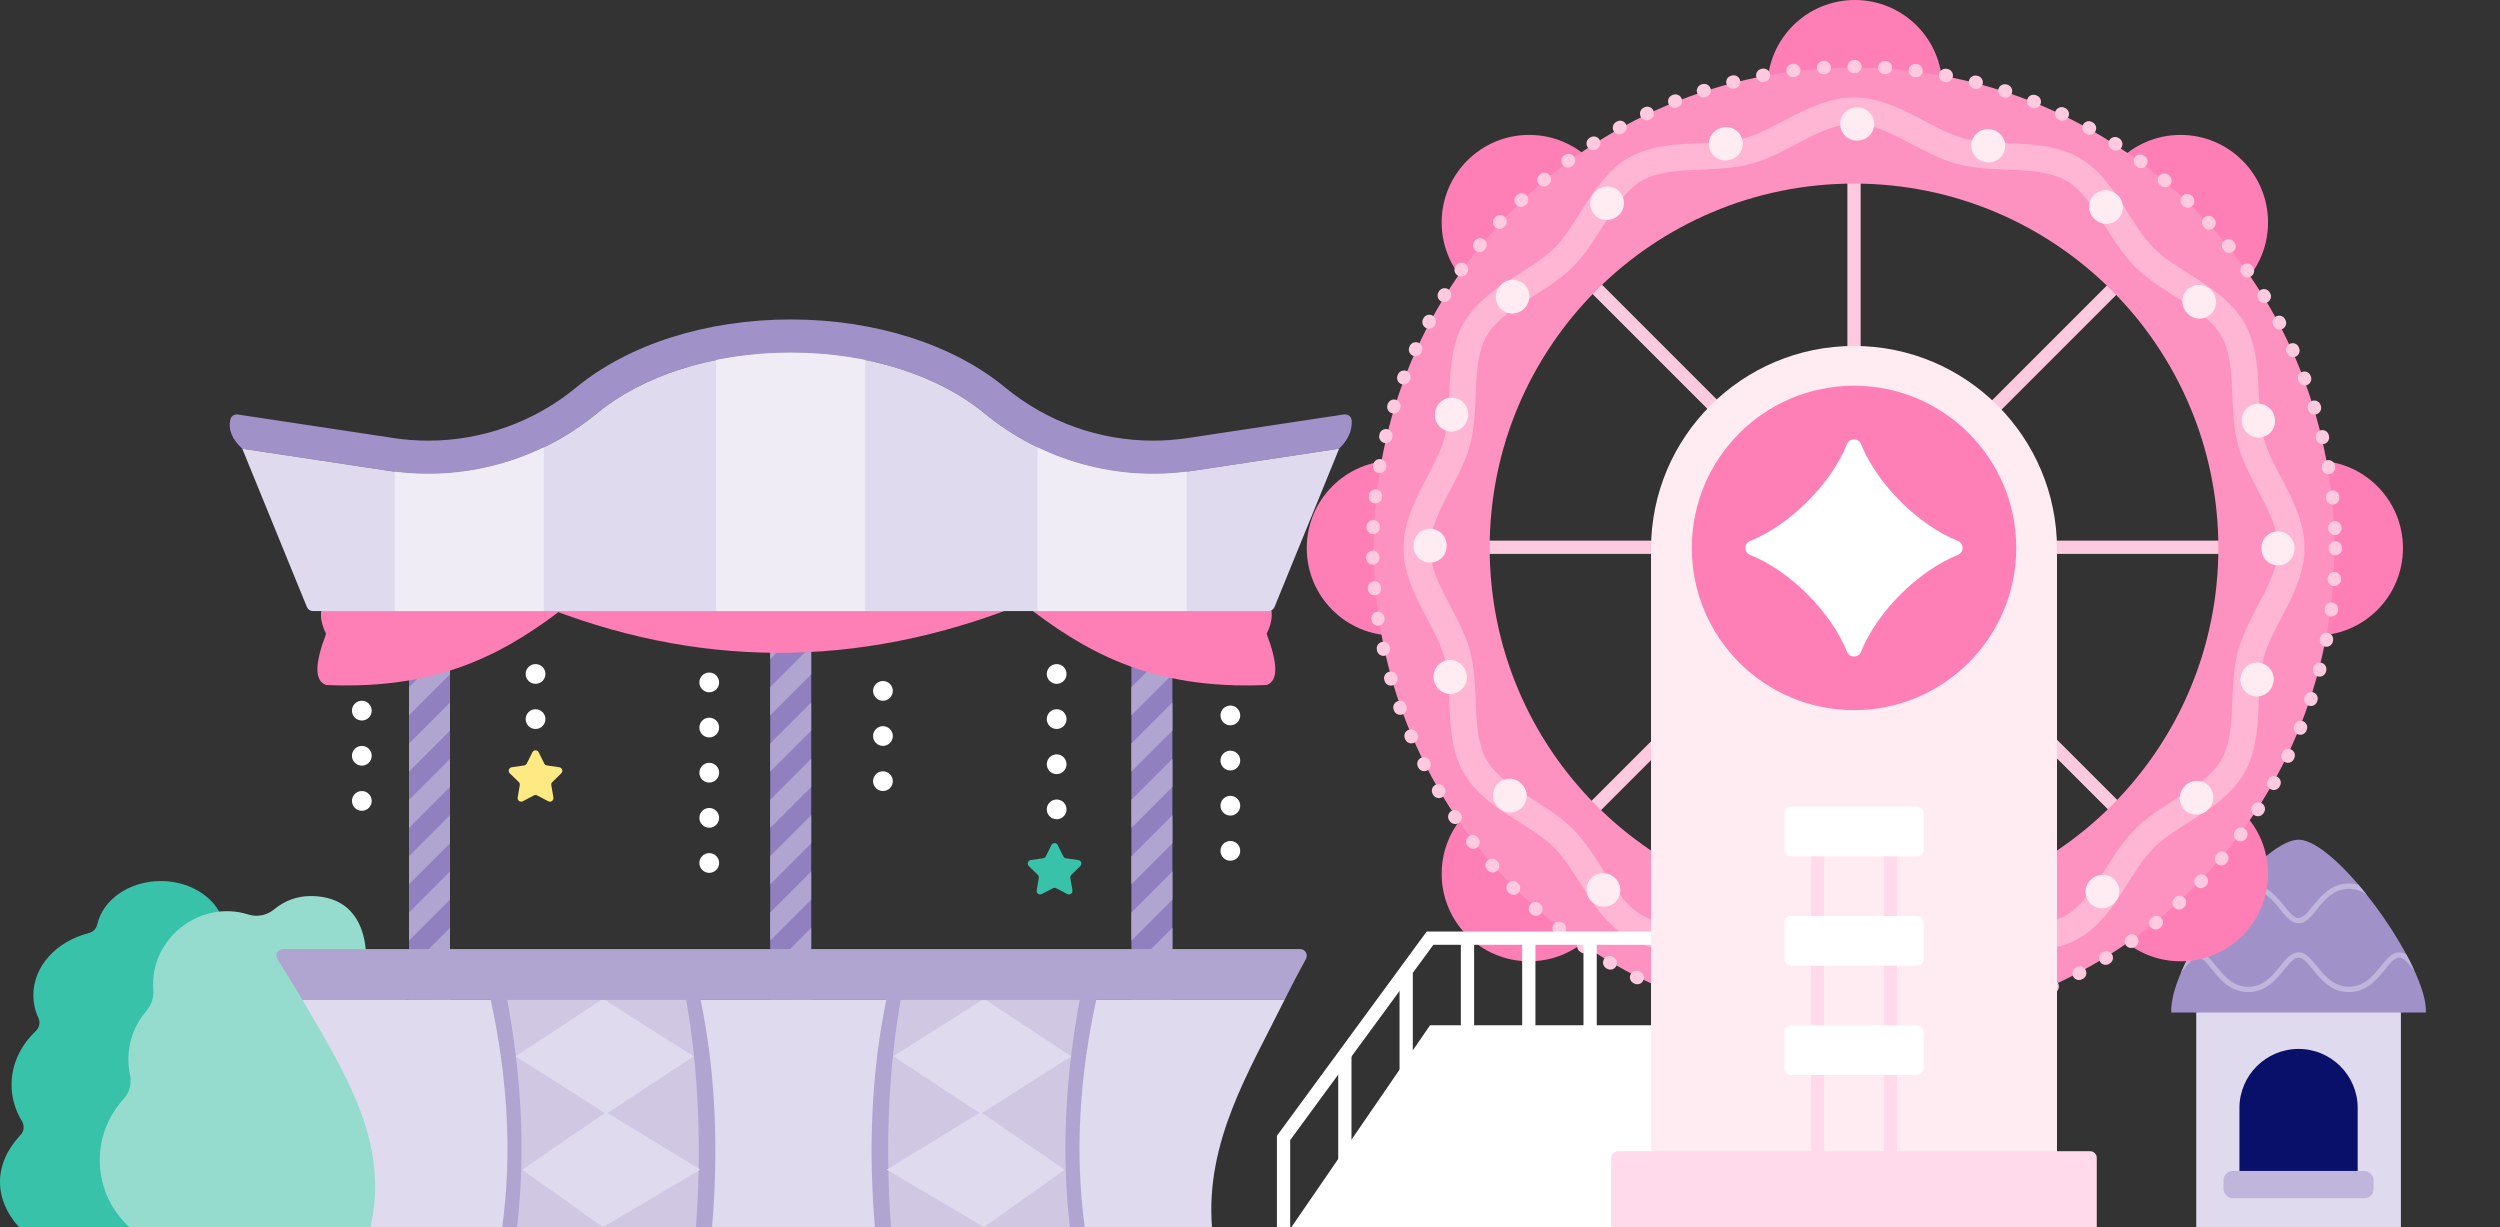 <?xml version="1.0" encoding="UTF-8"?>
<svg id="_レイヤー_2" data-name="レイヤー 2" xmlns="http://www.w3.org/2000/svg" width="754.421" height="370.4" xmlns:xlink="http://www.w3.org/1999/xlink" viewBox="0 0 754.421 370.4">
  <rect x="0" y="0" width="754.421" height="370.4" fill="#333333" stroke="none"/>
  <defs>
    <style>
      .cls-1, .cls-2, .cls-3, .cls-4, .cls-5, .cls-6, .cls-7, .cls-8 {
        fill: none;
      }

      .cls-2 {
        stroke: #b0a4d1;
        stroke-width: 6px;
      }

      .cls-2, .cls-3, .cls-4, .cls-5, .cls-6 {
        stroke-miterlimit: 10;
      }

      .cls-9 {
        clip-path: url(#clippath);
      }

      .cls-10 {
        fill: #fff;
      }

      .cls-11 {
        fill: #ffdaea;
      }

      .cls-12 {
        fill: #ffecf3;
      }

      .cls-13 {
        fill: #ffe982;
      }

      .cls-14 {
        fill: #fd91c0;
      }

      .cls-15 {
        fill: #fd7fb5;
      }

      .cls-16 {
        fill: #efecf5;
      }

      .cls-17 {
        fill: #96dcce;
      }

      .cls-18 {
        fill: #a191c9;
      }

      .cls-19 {
        fill: #9180bf;
      }

      .cls-20 {
        fill: #c0b6db;
      }

      .cls-21 {
        fill: #d0c7e3;
      }

      .cls-22 {
        fill: #b0a4d1;
      }

      .cls-23 {
        fill: #dfdaed;
      }

      .cls-24 {
        fill: #09106a;
      }

      .cls-25 {
        fill: #38c2a9;
      }

      .cls-26 {
        clip-path: url(#clippath-1);
      }

      .cls-27 {
        clip-path: url(#clippath-4);
      }

      .cls-28 {
        clip-path: url(#clippath-3);
      }

      .cls-29 {
        clip-path: url(#clippath-2);
      }

      .cls-3 {
        stroke: #ffdaea;
      }

      .cls-3, .cls-4, .cls-5, .cls-8 {
        stroke-width: 4px;
      }

      .cls-3, .cls-7, .cls-8 {
        stroke-linecap: round;
      }

      .cls-4, .cls-8 {
        stroke: #ffc9df;
      }

      .cls-5 {
        stroke: #fff;
      }

      .cls-6 {
        stroke: #ffb5d4;
        stroke-width: 8px;
      }

      .cls-7 {
        stroke: #ffecf3;
        stroke-dasharray: 0 0 .25 40;
        stroke-width: 10px;
      }

      .cls-7, .cls-8 {
        stroke-linejoin: round;
      }

      .cls-8 {
        stroke-dasharray: 0 0 .25 9;
      }
    </style>
    <clipPath id="clippath">
      <path class="cls-1" d="m693.633,253.4c-11.666,0-39.114,37.056-38.428,52.152h76.856c.686-13.724-26.762-52.152-38.428-52.152Z"/>
    </clipPath>
    <clipPath id="clippath-1">
      <rect class="cls-1" x="341.422" y="183.4" width="12.373" height="147"/>
    </clipPath>
    <clipPath id="clippath-2">
      <rect class="cls-1" x="232.422" y="183.4" width="12.373" height="147"/>
    </clipPath>
    <clipPath id="clippath-3">
      <rect class="cls-1" x="123.422" y="183.4" width="12.373" height="147"/>
    </clipPath>
    <clipPath id="clippath-4">
      <path class="cls-1" d="m359.934,142.073c-22.518,3.402-45.415-2.939-62.977-17.439-13.427-11.086-34.564-18.234-58.348-18.234s-44.921,7.149-58.348,18.234c-17.562,14.499-40.459,20.84-62.977,17.439l-44.175-6.673,19.492,47.756c.307.752,1.039,1.244,1.852,1.244h288.312c.813,0,1.545-.492,1.852-1.244l19.492-47.756-44.175,6.673Z"/>
    </clipPath>
  </defs>
  <g id="_09" data-name="09">
    <g>
      <rect class="cls-23" x="662.753" y="298.309" width="61.76" height="72.091"/>
      <path class="cls-24" d="m693.632,316.532h0c9.847,0,17.842,7.995,17.842,17.842v26.076h-35.683v-26.076c0-9.847,7.995-17.842,17.842-17.842Z"/>
      <rect class="cls-20" x="670.987" y="353.359" width="45.29" height="8.235" rx="2.745" ry="2.745"/>
      <path class="cls-18" d="m693.633,253.4c-11.666,0-39.114,37.056-38.428,52.152h76.856c.686-13.724-26.762-52.152-38.428-52.152Z"/>
      <g class="cls-9">
        <g>
          <path class="cls-20" d="m748.867,291.561c-2.359,2.913-5.033,6.213-9.643,6.213s-7.3-3.308-9.668-6.227c-1.814-2.238-3.382-4.171-5.53-4.171-2.165,0-3.736,1.94-5.554,4.185-2.359,2.913-5.033,6.213-9.643,6.213s-7.3-3.308-9.668-6.227c-1.814-2.238-3.382-4.171-5.53-4.171-2.165,0-3.736,1.94-5.554,4.185-2.359,2.913-5.033,6.213-9.643,6.213s-7.3-3.308-9.667-6.227c-1.814-2.238-3.382-4.171-5.53-4.171-2.165,0-3.736,1.94-5.554,4.185-2.359,2.913-5.033,6.213-9.643,6.213s-7.3-3.308-9.668-6.227c-1.814-2.238-3.382-4.171-5.53-4.171v1.601c1.386,0,2.731,1.658,4.287,3.578,2.464,3.038,5.531,6.82,10.91,6.82s8.43-3.775,10.886-6.808c1.561-1.926,2.909-3.59,4.311-3.59,1.386,0,2.73,1.658,4.287,3.578,2.464,3.038,5.53,6.82,10.909,6.82s8.43-3.775,10.886-6.808c1.561-1.926,2.909-3.59,4.311-3.59,1.386,0,2.731,1.658,4.287,3.578,2.464,3.038,5.531,6.82,10.91,6.82s8.43-3.775,10.886-6.808c1.561-1.926,2.909-3.59,4.311-3.59,1.386,0,2.731,1.658,4.287,3.578,2.464,3.038,5.531,6.82,10.91,6.82s8.43-3.775,10.886-6.808c1.561-1.926,2.909-3.59,4.311-3.59v-1.601c-2.165,0-3.736,1.94-5.554,4.185Z"/>
          <path class="cls-20" d="m750.11,273.423c-2.456-3.033-5.515-6.808-10.886-6.808s-8.446,3.782-10.91,6.82c-1.556,1.919-2.902,3.578-4.287,3.578-1.402,0-2.75-1.664-4.311-3.59-2.456-3.033-5.515-6.808-10.886-6.808s-8.446,3.782-10.91,6.82c-1.556,1.919-2.902,3.578-4.287,3.578-1.402,0-2.75-1.664-4.311-3.59-2.456-3.033-5.515-6.808-10.886-6.808s-8.445,3.782-10.909,6.82c-1.558,1.919-2.902,3.578-4.287,3.578-1.402,0-2.75-1.664-4.311-3.59-2.456-3.033-5.515-6.808-10.886-6.808s-8.446,3.782-10.91,6.82c-1.556,1.919-2.902,3.578-4.287,3.578v1.601c2.148,0,3.715-1.933,5.53-4.171,2.368-2.919,5.051-6.227,9.668-6.227s7.284,3.301,9.643,6.213c1.819,2.245,3.39,4.185,5.554,4.185,2.148,0,3.715-1.933,5.53-4.171,2.367-2.919,5.05-6.227,9.667-6.227s7.284,3.301,9.643,6.213c1.819,2.245,3.39,4.185,5.554,4.185,2.148,0,3.715-1.933,5.53-4.171,2.368-2.919,5.051-6.227,9.668-6.227s7.284,3.301,9.643,6.213c1.819,2.245,3.39,4.185,5.554,4.185,2.148,0,3.715-1.933,5.53-4.171,2.368-2.919,5.051-6.227,9.668-6.227s7.284,3.301,9.643,6.213c1.819,2.245,3.39,4.185,5.554,4.185v-1.601c-1.402,0-2.75-1.664-4.311-3.59Z"/>
        </g>
      </g>
    </g>
    <g>
      <g>
        <g>
          <line class="cls-4" x1="559.483" y1="40.971" x2="559.483" y2="289.725"/>
          <circle class="cls-15" cx="559.736" cy="26.4" r="26.4"/>
          <circle class="cls-15" cx="559.736" cy="304.4" r="26.4"/>
        </g>
        <g>
          <line class="cls-4" x1="647.542" y1="77.236" x2="471.646" y2="253.132"/>
          <circle class="cls-15" cx="658.024" cy="67.112" r="26.4"/>
          <circle class="cls-15" cx="461.448" cy="263.688" r="26.4"/>
        </g>
        <g>
          <line class="cls-4" x1="684.165" y1="165.147" x2="435.411" y2="165.147"/>
          <circle class="cls-15" cx="698.736" cy="165.4" r="26.4"/>
          <circle class="cls-15" cx="420.736" cy="165.4" r="26.4"/>
        </g>
        <g>
          <line class="cls-4" x1="647.9" y1="253.206" x2="472.004" y2="77.31"/>
          <circle class="cls-15" cx="658.024" cy="263.688" r="26.4"/>
          <circle class="cls-15" cx="461.448" cy="67.112" r="26.4"/>
        </g>
      </g>
      <path class="cls-14" d="m559.483,20.4c-80.052,0-144.948,64.896-144.948,144.948s64.895,144.948,144.948,144.948,144.948-64.896,144.948-144.948S639.535,20.4,559.483,20.4Zm0,254.896c-60.723,0-109.948-49.226-109.948-109.948s49.225-109.948,109.948-109.948,109.948,49.225,109.948,109.948-49.225,109.948-109.948,109.948Z"/>
      <path class="cls-6" d="m691.43,165.348c0,11.455-9.37,21.526-12.194,32.092-2.922,10.932.071,24.323-5.466,33.894-5.617,9.709-18.764,13.779-26.644,21.659-7.879,7.879-11.95,21.026-21.659,26.644-9.571,5.537-22.962,2.544-33.893,5.466-10.565,2.824-20.636,12.194-32.092,12.194s-21.526-9.37-32.092-12.194c-10.932-2.922-24.323.071-33.894-5.466-9.709-5.617-13.779-18.764-21.659-26.644-7.879-7.879-21.026-11.95-26.644-21.659-5.537-9.571-2.544-22.962-5.466-33.893-2.824-10.565-12.194-20.636-12.194-32.092s9.37-21.526,12.194-32.092c2.922-10.932-.071-24.323,5.466-33.894,5.617-9.709,18.764-13.779,26.644-21.659,7.879-7.879,11.95-21.026,21.659-26.644,9.571-5.537,22.962-2.544,33.893-5.466,10.565-2.824,20.636-12.194,32.092-12.194s21.526,9.37,32.092,12.194c10.932,2.922,24.323-.071,33.894,5.466,9.709,5.617,13.779,18.764,21.659,26.644,7.879,7.879,21.026,11.95,26.644,21.659,5.537,9.571,2.544,22.962,5.466,33.893,2.824,10.565,12.194,20.636,12.194,32.092Z"/>
      <circle class="cls-7" cx="559.483" cy="165.348" r="127.948"/>
      <circle class="cls-8" cx="559.483" cy="165.348" r="145.253"/>
      <g>
        <polygon class="cls-10" points="500.736 309.4 431.535 309.4 389.649 370.4 500.736 370.4 500.736 309.4"/>
        <polyline class="cls-5" points="502.394 283.117 431.535 283.117 387.334 343.4 387.334 370.4"/>
        <line class="cls-5" x1="405.836" y1="317.9" x2="405.836" y2="369.9"/>
        <line class="cls-5" x1="424.339" y1="293.4" x2="424.339" y2="345.4"/>
        <line class="cls-5" x1="442.841" y1="283.117" x2="442.841" y2="335.117"/>
        <line class="cls-5" x1="461.344" y1="283.117" x2="461.344" y2="335.117"/>
        <line class="cls-5" x1="479.846" y1="283.117" x2="479.846" y2="335.117"/>
      </g>
      <path class="cls-12" d="m559.483,104.4h0c33.807,0,61.253,27.447,61.253,61.253v197.747h-122.507v-197.747c0-33.807,27.447-61.253,61.253-61.253Z"/>
      <path class="cls-11" d="m488.229,347.4h142.507c1.104,0,2,.896,2,2v21h-146.507v-21c0-1.104.896-2,2-2Z"/>
      <circle class="cls-15" cx="559.483" cy="165.348" r="48.948"/>
      <path class="cls-10" d="m590.834,167.455c-12.04,4.828-24.416,17.204-29.244,29.244-.757,1.887-3.457,1.887-4.214,0-4.828-12.04-17.204-24.416-29.244-29.244-1.887-.757-1.887-3.457,0-4.214,12.04-4.828,24.416-17.204,29.244-29.244.757-1.887,3.457-1.887,4.214,0,4.828,12.04,17.204,24.416,29.244,29.244,1.887.757,1.887,3.457,0,4.214Z"/>
      <g>
        <line class="cls-3" x1="548.483" y1="248.4" x2="548.483" y2="352.4"/>
        <line class="cls-3" x1="570.483" y1="248.4" x2="570.483" y2="352.4"/>
      </g>
      <g>
        <rect class="cls-10" x="538.483" y="243.4" width="42" height="15" rx="2" ry="2"/>
        <rect class="cls-10" x="538.483" y="276.4" width="42" height="15" rx="2" ry="2"/>
        <rect class="cls-10" x="538.483" y="309.4" width="42" height="15" rx="2" ry="2"/>
      </g>
    </g>
    <path class="cls-25" d="m91.006,343.031c-1.048-1.168-1.178-2.87-.335-4.193,2.193-3.439,3.435-7.354,3.435-11.508,0-6.078-2.657-11.645-7.065-15.959-1.033-1.011-1.281-2.548-.654-3.85,1.077-2.235,1.669-4.672,1.669-7.224,0-9.123-7.568-16.79-17.818-18.983-1.259-.269-2.288-1.219-2.584-2.473-1.744-7.391-9.646-12.971-19.135-12.971-9.561,0-17.515,5.664-19.178,13.138-.279,1.254-1.273,2.234-2.518,2.552-9.708,2.48-16.758,9.93-16.758,18.736,0,2.45.548,4.793,1.547,6.955.609,1.32.246,2.871-.806,3.873-4.562,4.347-7.325,10.008-7.325,16.204,0,3.968,1.136,7.715,3.149,11.041.8,1.321.645,2.997-.415,4.119-3.956,4.189-6.214,9.026-6.214,14.179,0,4.97,2.101,9.647,5.8,13.731h85.122c3.699-4.084,5.8-8.761,5.8-13.731,0-4.932-2.069-9.576-5.715-13.638Z"/>
    <path class="cls-17" d="m132.51,361.331c.371-4.735-1.138-9.112-3.859-12.466-1.982-2.442-2.456-5.821-1.14-8.678,1.028-2.23,1.601-4.712,1.601-7.329,0-4.64-1.801-8.857-4.74-11.995-2.041-2.179-2.726-5.326-1.817-8.17.52-1.628.801-3.363.801-5.164,0-6.348-3.485-11.88-8.645-14.793-2.46-1.389-4.114-3.84-4.394-6.651-.611-6.124-3.729-15.686-16.608-15.686-4.144,0-7.94,1.485-10.887,3.951-2.207,1.846-5.156,2.481-7.899,1.614-14.575-4.609-29.976,7.361-28.653,22.933.194,2.286-.658,4.512-2.157,6.248-3.352,3.883-5.379,8.94-5.379,14.472,0,1.595.17,3.149.491,4.647.562,2.624-.074,5.373-1.893,7.346-4.735,5.136-7.528,12.088-7.208,19.696.317,7.545,3.75,14.325,9.026,19.092h89.926c1.93-2.579,3.171-5.697,3.435-9.069Z"/>
    <g>
      <path class="cls-18" d="m117.284,142.073c22.518,3.402,45.415-2.939,62.977-17.438,13.427-11.086,34.564-18.234,58.348-18.234s44.921,7.148,58.348,18.234c17.562,14.5,40.459,20.84,62.977,17.438l44.175-6.673c2.572-2.548,3.985-5.346,3.792-8.489-.072-1.169-1.145-2.025-2.304-1.85l-47.157,7.124c-3.458.522-6.982.787-10.476.787-16.252,0-32.105-5.7-44.641-16.049-15.797-13.043-39.385-20.523-64.715-20.523s-48.918,7.48-64.715,20.523c-12.536,10.349-28.39,16.049-44.642,16.049-3.493,0-7.018-.265-10.476-.787l-47.012-7.102c-1.02-.154-2.007.49-2.247,1.493-.711,2.969.449,5.911,3.59,8.823l44.175,6.673Z"/>
      <g>
        <rect class="cls-19" x="341.422" y="183.4" width="12.373" height="147"/>
        <g class="cls-26">
          <g>
            <line class="cls-2" x1="357.63" y1="178.4" x2="337.422" y2="198.607"/>
            <line class="cls-2" x1="357.63" y1="195.4" x2="337.422" y2="215.607"/>
            <line class="cls-2" x1="357.63" y1="212.4" x2="337.422" y2="232.607"/>
            <line class="cls-2" x1="357.63" y1="229.4" x2="337.422" y2="249.607"/>
            <line class="cls-2" x1="357.63" y1="246.4" x2="337.422" y2="266.607"/>
            <line class="cls-2" x1="357.63" y1="263.4" x2="337.422" y2="283.607"/>
            <line class="cls-2" x1="357.63" y1="280.4" x2="337.422" y2="300.607"/>
            <line class="cls-2" x1="357.63" y1="297.4" x2="337.422" y2="317.607"/>
            <line class="cls-2" x1="357.63" y1="314.4" x2="337.422" y2="334.607"/>
          </g>
        </g>
      </g>
      <g>
        <rect class="cls-19" x="232.422" y="183.4" width="12.373" height="147"/>
        <g class="cls-29">
          <g>
            <line class="cls-2" x1="248.63" y1="178.4" x2="228.422" y2="198.607"/>
            <line class="cls-2" x1="248.63" y1="195.4" x2="228.422" y2="215.607"/>
            <line class="cls-2" x1="248.63" y1="212.4" x2="228.422" y2="232.607"/>
            <line class="cls-2" x1="248.63" y1="229.4" x2="228.422" y2="249.607"/>
            <line class="cls-2" x1="248.63" y1="246.4" x2="228.422" y2="266.607"/>
            <line class="cls-2" x1="248.63" y1="263.4" x2="228.422" y2="283.607"/>
            <line class="cls-2" x1="248.63" y1="280.4" x2="228.422" y2="300.607"/>
            <line class="cls-2" x1="248.63" y1="297.4" x2="228.422" y2="317.607"/>
            <line class="cls-2" x1="248.63" y1="314.4" x2="228.422" y2="334.607"/>
          </g>
        </g>
      </g>
      <g>
        <rect class="cls-19" x="123.422" y="183.4" width="12.373" height="147"/>
        <g class="cls-28">
          <g>
            <line class="cls-2" x1="139.63" y1="178.4" x2="119.422" y2="198.607"/>
            <line class="cls-2" x1="139.63" y1="195.4" x2="119.422" y2="215.607"/>
            <line class="cls-2" x1="139.63" y1="212.4" x2="119.422" y2="232.607"/>
            <line class="cls-2" x1="139.63" y1="229.4" x2="119.422" y2="249.607"/>
            <line class="cls-2" x1="139.63" y1="246.4" x2="119.422" y2="266.607"/>
            <line class="cls-2" x1="139.63" y1="263.4" x2="119.422" y2="283.607"/>
            <line class="cls-2" x1="139.63" y1="280.4" x2="119.422" y2="300.607"/>
            <line class="cls-2" x1="139.63" y1="297.4" x2="119.422" y2="317.607"/>
            <line class="cls-2" x1="139.63" y1="314.4" x2="119.422" y2="334.607"/>
          </g>
        </g>
      </g>
      <g>
        <path class="cls-15" d="m382.225,180.4c2.196,3.383,1.934,7.039,0,10.88,3.298,8.639,3.684,14.189,0,15.426-35.455,1.597-55.45-10.567-73.44-24.517l73.44-1.79Z"/>
        <path class="cls-15" d="m98.405,180.4c-2.196,3.383-1.934,7.039,0,10.88-3.298,8.639-3.684,14.189,0,15.426,35.455,1.597,55.45-10.567,73.44-24.517l-73.44-1.79Z"/>
        <path class="cls-15" d="m308.784,182.19c-50.326,20.136-99.23,19.364-146.871,0"/>
      </g>
      <path class="cls-23" d="m359.934,142.073c-22.518,3.402-45.415-2.939-62.977-17.439-13.427-11.086-34.564-18.234-58.348-18.234s-44.921,7.149-58.348,18.234c-17.562,14.499-40.459,20.84-62.977,17.439l-44.175-6.673,19.492,47.756c.307.752,1.039,1.244,1.852,1.244h288.312c.813,0,1.545-.492,1.852-1.244l19.492-47.756-44.175,6.673Z"/>
      <path class="cls-23" d="m387.618,301.752H91.274c13.193,22.569,26.462,43.648,20.462,68.648h254c-2-26,11.14-46.945,21.882-68.648Z"/>
      <g>
        <g>
          <path class="cls-22" d="m264.021,370.4h63.334c-3.072-22.244-1.636-45.291,3.519-69h-63.334c-4.605,22.075-5.521,45.145-3.519,69Z"/>
          <path class="cls-21" d="m268.873,370.4h54c-2.619-22.244-1.395-45.291,3-69h-54c-3.927,22.075-4.708,45.145-3,69Z"/>
          <g>
            <polygon class="cls-23" points="323.309 318.763 295.946 336.126 269.583 318.763 296.946 301.4 323.309 318.763"/>
            <polygon class="cls-23" points="321.309 352.964 296.946 370.327 267.583 352.964 295.946 335.601 321.309 352.964"/>
          </g>
        </g>
        <g>
          <path class="cls-22" d="m214.872,370.4h-63.334c3.072-22.244,1.636-45.291-3.519-69h63.334c4.605,22.075,5.521,45.145,3.519,69Z"/>
          <path class="cls-21" d="m210.019,370.4h-54c2.619-22.244,1.395-45.291-3-69h54c3.927,22.075,4.708,45.145,3,69Z"/>
          <g>
            <polygon class="cls-23" points="155.583 318.763 182.946 336.126 209.309 318.763 181.946 301.4 155.583 318.763"/>
            <polygon class="cls-23" points="157.583 352.964 181.946 370.327 211.309 352.964 182.946 335.601 157.583 352.964"/>
          </g>
        </g>
      </g>
      <path class="cls-22" d="m392.355,286.4H85.401c-1.577,0-2.538,1.743-1.688,3.072,2.613,4.085,5.163,8.178,7.561,12.28h296.344c2.066-4.174,4.252-8.305,6.487-12.391.73-1.334-.23-2.961-1.751-2.961Z"/>
      <g>
        <circle class="cls-10" cx="371.283" cy="215.893" r="2.98"/>
        <circle class="cls-10" cx="371.283" cy="229.515" r="2.98"/>
        <circle class="cls-10" cx="371.283" cy="243.136" r="2.98"/>
        <circle class="cls-10" cx="371.283" cy="256.758" r="2.98"/>
      </g>
      <g>
        <circle class="cls-10" cx="318.865" cy="203.38" r="2.98"/>
        <circle class="cls-10" cx="318.865" cy="217.001" r="2.98"/>
        <circle class="cls-10" cx="318.865" cy="230.623" r="2.98"/>
        <circle class="cls-10" cx="318.865" cy="244.245" r="2.98"/>
      </g>
      <g>
        <circle class="cls-10" cx="266.446" cy="208.488" r="2.98"/>
        <circle class="cls-10" cx="266.446" cy="222.109" r="2.98"/>
        <circle class="cls-10" cx="266.446" cy="235.731" r="2.98"/>
      </g>
      <g>
        <circle class="cls-10" cx="214.027" cy="205.934" r="2.98"/>
        <circle class="cls-10" cx="214.027" cy="219.555" r="2.98"/>
        <circle class="cls-10" cx="214.027" cy="233.177" r="2.98"/>
        <circle class="cls-10" cx="214.027" cy="246.799" r="2.98"/>
        <circle class="cls-10" cx="214.027" cy="260.42" r="2.98"/>
      </g>
      <g>
        <circle class="cls-10" cx="161.608" cy="203.38" r="2.98"/>
        <circle class="cls-10" cx="161.608" cy="217.001" r="2.98"/>
      </g>
      <g>
        <circle class="cls-10" cx="109.189" cy="214.447" r="2.98"/>
        <circle class="cls-10" cx="109.189" cy="228.069" r="2.98"/>
        <circle class="cls-10" cx="109.189" cy="241.691" r="2.98"/>
      </g>
      <path class="cls-25" d="m319.196,255.02l1.671,3.387c.156.316.457.535.806.585l3.737.543c.878.128,1.228,1.206.593,1.826l-2.704,2.636c-.252.246-.367.6-.308.947l.638,3.722c.15.874-.768,1.541-1.553,1.128l-3.343-1.757c-.312-.164-.684-.164-.996,0l-3.343,1.757c-.785.413-1.703-.254-1.553-1.128l.638-3.722c.06-.347-.056-.701-.308-.947l-2.704-2.636c-.635-.619-.285-1.698.593-1.826l3.737-.543c.349-.051.65-.27.806-.585l1.671-3.387c.393-.795,1.527-.795,1.919,0Z"/>
      <path class="cls-13" d="m162.568,227.02l1.671,3.387c.156.316.457.535.806.585l3.737.543c.878.128,1.228,1.206.593,1.826l-2.704,2.636c-.252.246-.367.6-.308.947l.638,3.722c.15.874-.768,1.541-1.553,1.128l-3.343-1.757c-.312-.164-.684-.164-.996,0l-3.343,1.757c-.785.413-1.703-.254-1.553-1.128l.638-3.722c.06-.347-.056-.701-.308-.947l-2.704-2.636c-.635-.619-.285-1.698.593-1.826l3.737-.543c.349-.051.65-.27.806-.585l1.671-3.387c.393-.795,1.527-.795,1.919,0Z"/>
      <g class="cls-27">
        <g>
          <rect class="cls-16" x="313.109" y="121.4" width="45" height="63"/>
          <rect class="cls-16" x="216.109" y="102.4" width="45" height="82"/>
          <rect class="cls-16" x="119.109" y="121.4" width="45" height="63"/>
        </g>
      </g>
    </g>
  </g>
</svg>